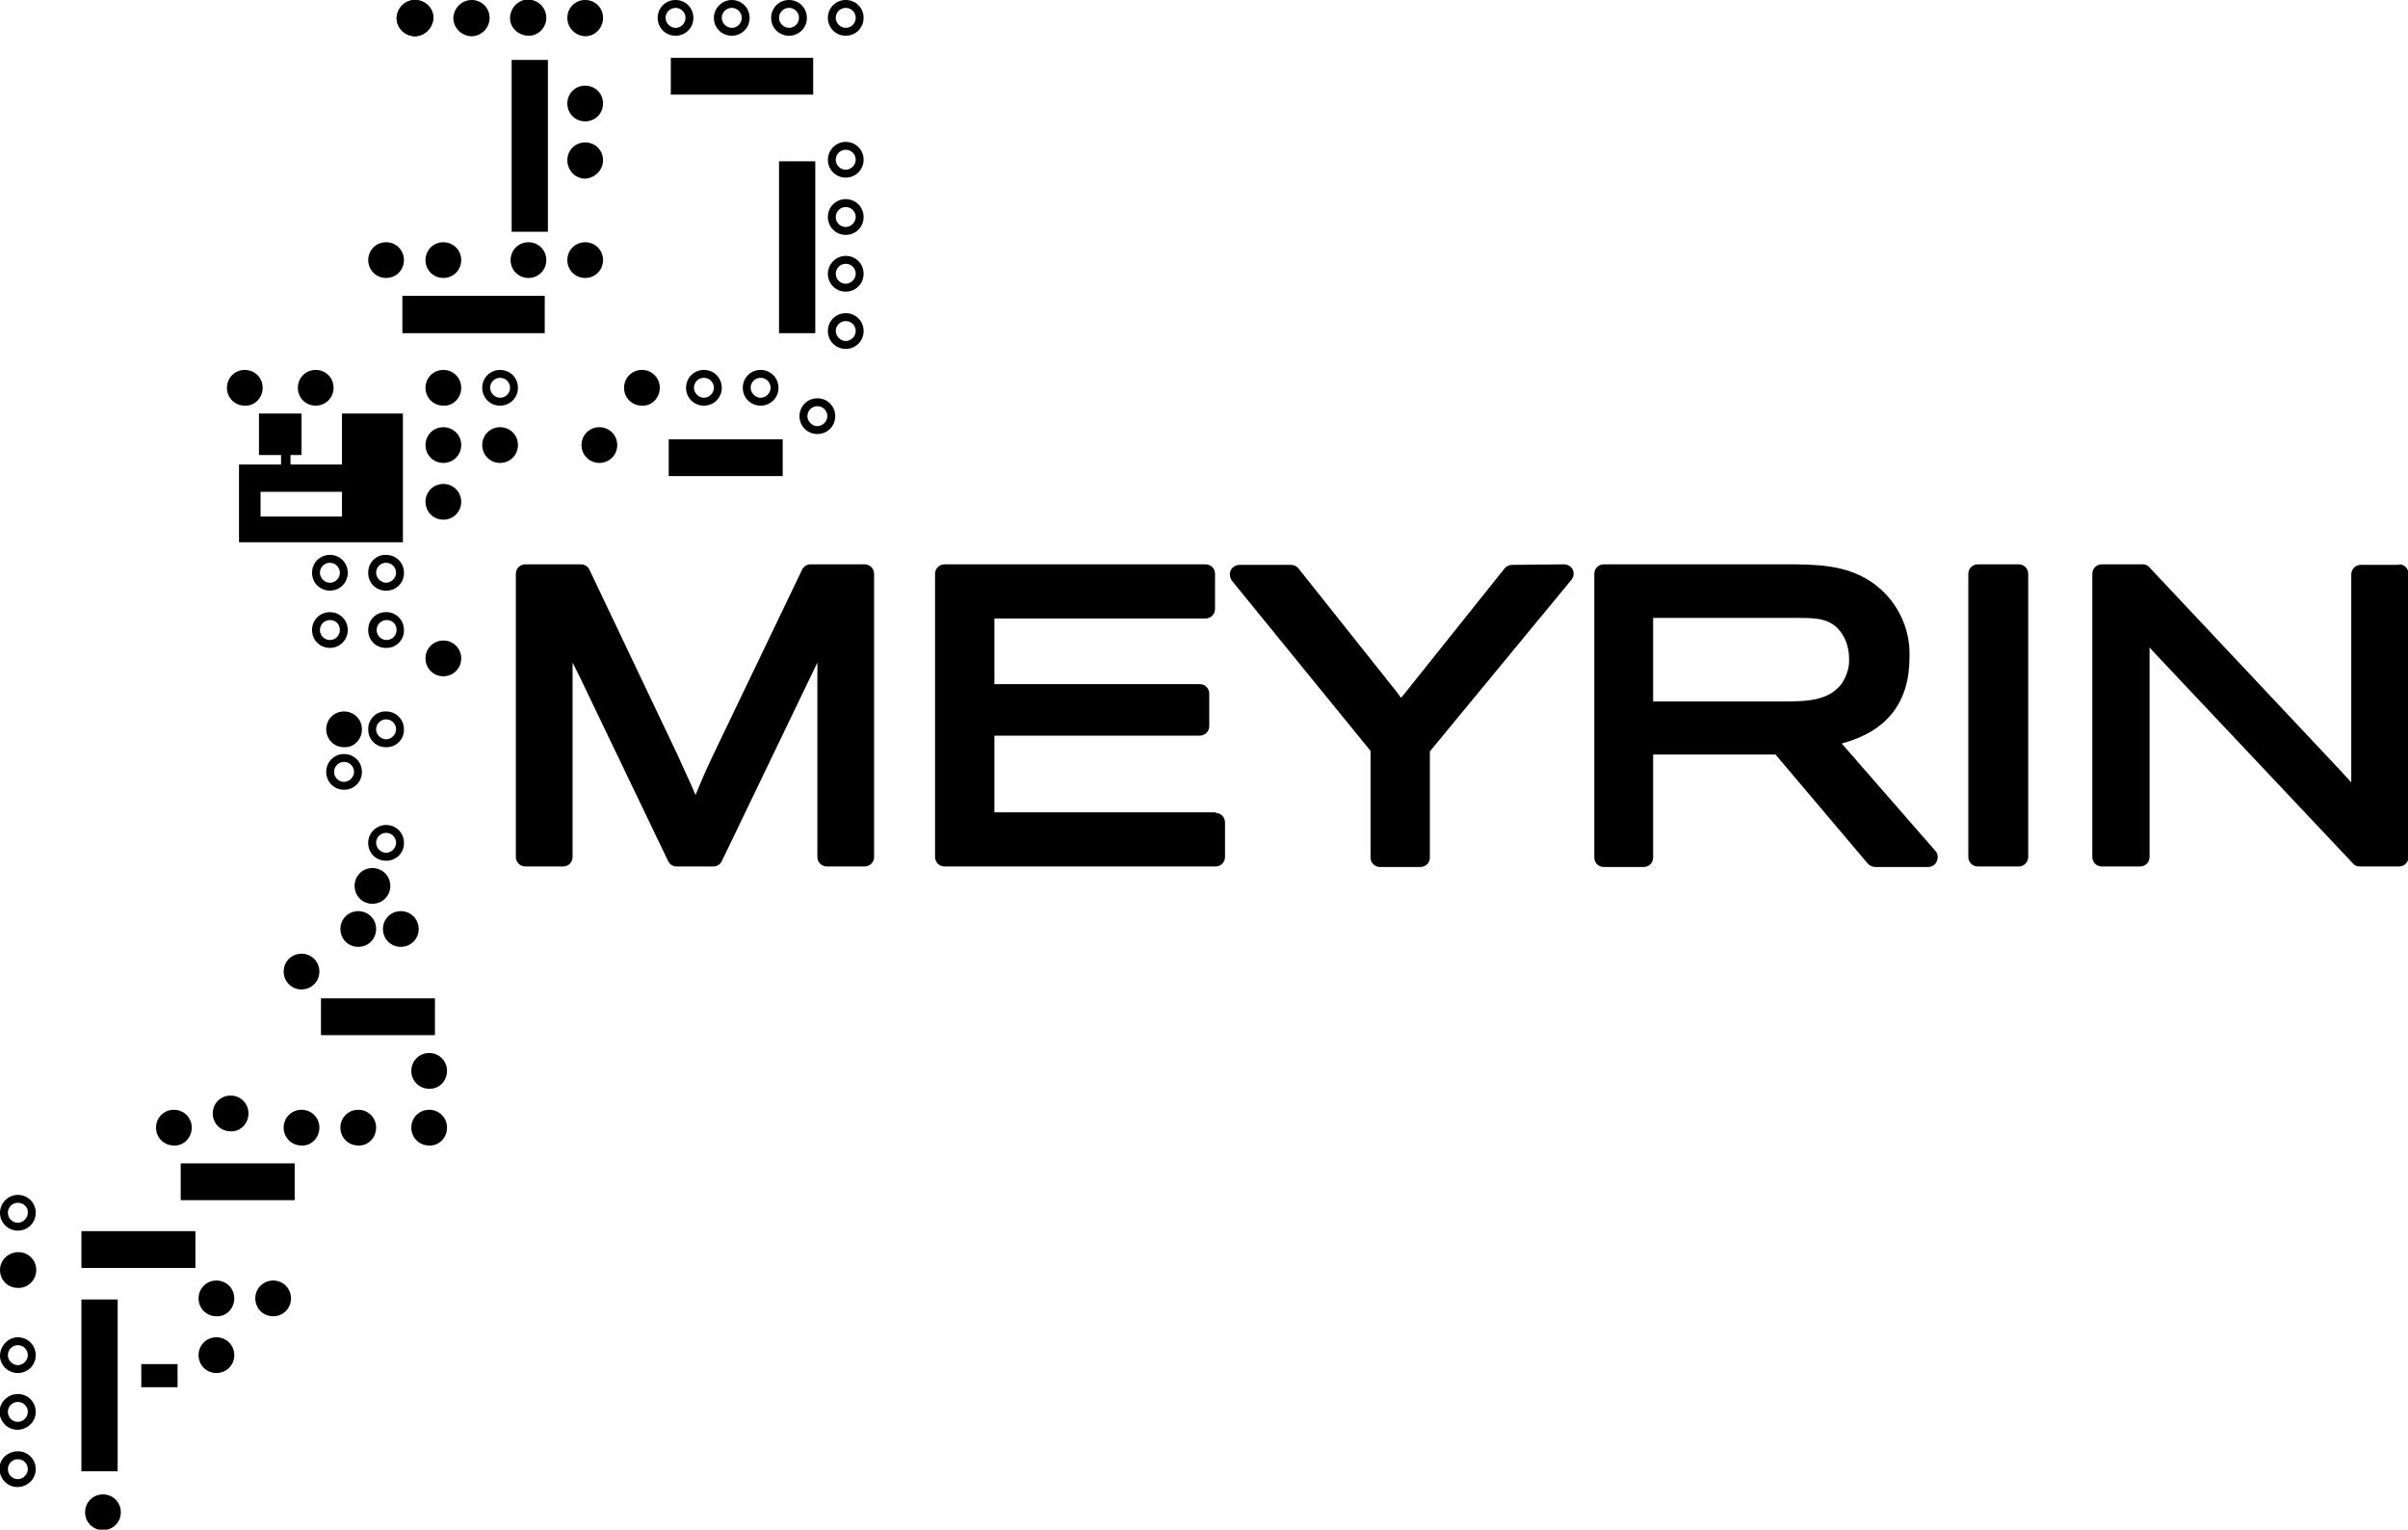 <?xml version="1.0" encoding="UTF-8"?> <!-- Generator: Adobe Illustrator 24.0.0, SVG Export Plug-In . SVG Version: 6.00 Build 0) --> <svg xmlns="http://www.w3.org/2000/svg" xmlns:xlink="http://www.w3.org/1999/xlink" version="1.1" id="Calque_1" x="0px" y="0px" viewBox="0 0 458.4 291.1" style="enable-background:new 0 0 458.4 291.1;" xml:space="preserve"> <title>logo-meyrin</title> <g id="top-logo-3"> <path d="M164.6,107.4c1,0,1.8,0.8,1.8,1.8v53.9c0,1-0.8,1.8-1.8,1.8h-7.2c-1,0-1.8-0.8-1.8-1.8v-37l-18.2,37.8 c-0.3,0.6-0.9,1-1.6,1h-7c-0.7,0-1.3-0.4-1.6-1l-16.8-35l-1.4-2.8v37c0,1-0.8,1.8-1.8,1.8h-7.2c-1,0-1.8-0.8-1.8-1.8v-53.9 c0,0,0,0,0,0c0-1,0.8-1.8,1.8-1.8h10.6c0.7,0,1.3,0.4,1.6,1l16.7,35.1c1.7,3.8,2.6,5.6,3.5,7.8c0.9-2.2,1.7-4.1,3.3-7.5l17-35.4 c0.3-0.6,0.9-1,1.6-1L164.6,107.4 M231.4,154.7c1,0,1.8,0.8,1.8,1.8v6.6c0,1-0.8,1.8-1.8,1.8h-51.6c-1,0-1.8-0.8-1.8-1.8v-53.9 c0-1,0.8-1.8,1.8-1.8h49.7c1,0,1.8,0.8,1.8,1.8v6.7c0,1-0.8,1.8-1.8,1.8h-40.2v12.5h39.1c1,0,1.8,0.8,1.8,1.8v6.2 c0,1-0.8,1.8-1.8,1.8h-39.1v14.6H231.4 M297.7,107.4c0.4,0,0.8,0.1,1.2,0.4c0.8,0.6,0.9,1.8,0.2,2.6l-26.9,32.6v20.2l0,0 c0,1-0.8,1.8-1.8,1.8h-7.7c-1,0-1.8-0.8-1.8-1.8v-20.3l-26.4-32.4c-0.4-0.6-0.5-1.3-0.2-2c0.3-0.6,1-1,1.7-1h9.8 c0.6,0,1.1,0.3,1.4,0.7l18.7,23.5l0.8,1.1l0.6-0.7l19.1-23.9c0.3-0.4,0.9-0.7,1.4-0.7L297.7,107.4 M352,125.4 c0-1.7-0.4-3.3-1.3-4.7c-1.9-3-4.8-3.1-8.1-3.1h-27.9v15.9h24.8c4.7,0,8.7-0.2,11.1-3.4C351.5,128.7,352.1,127.1,352,125.4 M368.4,161.9c0.5,0.5,0.6,1.3,0.3,2c-0.3,0.7-0.9,1.1-1.7,1.1h-10c-0.5,0-1-0.2-1.4-0.6l-17.6-20.8h-23.3v19.6l0,0 c0,1-0.8,1.8-1.8,1.8h-7.6l0,0c-1,0-1.8-0.8-1.8-1.8v-54c0,0,0,0,0,0c0-1,0.8-1.8,1.8-1.8h36.5c5,0.1,11.2,0.2,16.3,4.8 c3.6,3.3,5.6,8,5.4,12.9c0,8.6-4.3,14.1-12.9,16.4L368.4,161.9z M384.3,107.4L384.3,107.4c1,0,1.8,0.8,1.8,1.8v53.9l0,0 c0,1-0.8,1.8-1.8,1.8h-7.8l0,0c-1,0-1.8-0.8-1.8-1.8v-53.9c0,0,0,0,0,0c0-1,0.8-1.8,1.8-1.8L384.3,107.4 M456.7,107.4L456.7,107.4 c1,0,1.8,0.8,1.8,1.8v53.9l0,0c0,1-0.8,1.8-1.8,1.8h-7.5c-0.5,0-1-0.2-1.3-0.6l-38-40.3l-0.7-0.8v39.9l0,0c0,1-0.8,1.8-1.8,1.8 h-7.3l0,0c-1,0-1.8-0.8-1.8-1.8v-53.9c0,0,0,0,0,0c0-1,0.8-1.8,1.8-1.8h7.8c0.5,0,1,0.2,1.3,0.6l36.3,38.6l2.1,2.3v-39.6 c0,0,0,0,0,0c0-1,0.8-1.8,1.8-1.8H456.7"></path> <path d="M127.7,18h27.1V11h-27.1V18z M97.4,44.1h6.9V11.4h-6.9V44.1z M15.5,280h6.9v-32.7h-6.9V280z M26.9,264h6.9v-4.4h-6.9V264z M148.3,63.4h6.9V30.7h-6.9V63.4z M76.6,63.4h27.1v-7.1H76.6V63.4z M127.3,90.6H149v-7h-21.7V90.6z M61.1,197h21.7v-7H61.1V197z M34.4,228.4h21.7v-7H34.4L34.4,228.4z M15.5,241.3h21.7v-7H15.5L15.5,241.3z M65.1,93.6H49.6v4.7h15.5V93.6z M76.7,78.7v24.5H45.5 V88.4h8v-1.8h-4.2v-7.9h8.1v7.9h-2.1v1.8h9.8v-9.7H76.7z M82.5,3.4C82.5,3.4,82.5,3.4,82.5,3.4C82.5,1.5,80.9,0,79,0c0,0,0,0,0,0 c-1.9,0-3.4,1.5-3.5,3.4c0,1.9,1.5,3.4,3.4,3.5C80.9,6.9,82.4,5.3,82.5,3.4"></path> <path d="M82.5,3.4C82.5,3.4,82.5,3.4,82.5,3.4C82.5,1.5,80.9,0,79,0c0,0,0,0,0,0c-1.9,0-3.4,1.5-3.5,3.4c0,1.9,1.5,3.4,3.4,3.5 C80.9,6.9,82.4,5.3,82.5,3.4 M93.2,3.4C93.2,3.4,93.2,3.4,93.2,3.4c0-1.9-1.5-3.4-3.4-3.4c-1.9,0-3.4,1.5-3.5,3.4 c0,1.9,1.5,3.4,3.4,3.5C91.7,6.9,93.2,5.3,93.2,3.4 M104,3.4c0-1.9-1.5-3.4-3.4-3.5c0,0,0,0,0,0c-1.9,0-3.4,1.5-3.5,3.4 s1.5,3.4,3.4,3.5C102.4,6.9,104,5.3,104,3.4 M114.8,3.4C114.8,3.4,114.8,3.4,114.8,3.4c0-1.9-1.5-3.4-3.4-3.4 c-1.9,0-3.4,1.5-3.4,3.4c0,1.9,1.5,3.4,3.4,3.5C113.3,6.9,114.8,5.3,114.8,3.4 M114.8,19.7C114.8,19.7,114.8,19.7,114.8,19.7 c0-1.9-1.5-3.4-3.4-3.4c-1.9,0-3.4,1.5-3.4,3.4s1.5,3.4,3.4,3.4C113.3,23.1,114.8,21.6,114.8,19.7 M114.8,30.5L114.8,30.5 c0-1.9-1.5-3.4-3.4-3.4c-1.9,0-3.4,1.5-3.4,3.4c0,1.9,1.5,3.5,3.4,3.5C113.2,33.9,114.8,32.4,114.8,30.5 M114.8,49.5 C114.8,49.5,114.8,49.5,114.8,49.5c0-1.9-1.5-3.4-3.4-3.4c-1.9,0-3.4,1.5-3.4,3.4c0,1.9,1.5,3.4,3.4,3.4S114.8,51.4,114.8,49.5 M104,49.5c0-1.9-1.5-3.4-3.4-3.4c-1.9,0-3.4,1.5-3.4,3.4c0,1.9,1.5,3.4,3.4,3.4S104,51.4,104,49.5 M87.8,49.5 C87.8,49.5,87.8,49.5,87.8,49.5c0-1.9-1.5-3.4-3.4-3.4c-1.9,0-3.4,1.5-3.4,3.4c0,1.9,1.5,3.4,3.4,3.4 C86.3,52.9,87.8,51.4,87.8,49.5 M76.9,49.5C76.9,49.5,76.9,49.5,76.9,49.5c0-1.9-1.5-3.4-3.4-3.4s-3.4,1.5-3.4,3.4 c0,1.9,1.5,3.4,3.4,3.4C75.4,52.9,76.9,51.4,76.9,49.5 M63.5,73.8L63.5,73.8c0-1.9-1.5-3.4-3.4-3.4s-3.4,1.5-3.4,3.4 c0,1.9,1.5,3.4,3.4,3.4S63.5,75.7,63.5,73.8 M50,73.8L50,73.8c0-1.9-1.5-3.4-3.4-3.4s-3.4,1.5-3.4,3.4c0,1.9,1.5,3.4,3.4,3.4 C48.5,77.3,50,75.7,50,73.8 M87.8,73.8L87.8,73.8c0-1.9-1.5-3.4-3.4-3.4c-1.9,0-3.4,1.5-3.4,3.4c0,1.9,1.5,3.4,3.4,3.4 C86.3,77.3,87.8,75.7,87.8,73.8 M87.8,84.7L87.8,84.7c0-1.9-1.5-3.4-3.4-3.4c-1.9,0-3.4,1.5-3.4,3.4s1.5,3.4,3.4,3.4 C86.3,88.1,87.8,86.6,87.8,84.7 M87.8,95.5L87.8,95.5c0-1.9-1.5-3.4-3.4-3.4c-1.9,0-3.4,1.5-3.4,3.4s1.5,3.4,3.4,3.4 C86.3,98.9,87.8,97.4,87.8,95.5 M87.8,125.3L87.8,125.3c0-1.9-1.5-3.4-3.4-3.4c-1.9,0-3.4,1.5-3.4,3.4s1.5,3.4,3.4,3.4 C86.3,128.7,87.8,127.2,87.8,125.3 M68.9,138.8L68.9,138.8c0-1.9-1.5-3.4-3.4-3.4s-3.4,1.5-3.4,3.4c0,1.9,1.5,3.4,3.4,3.4 C67.4,142.3,68.9,140.7,68.9,138.8 M85.1,203.8L85.1,203.8c0-1.9-1.5-3.4-3.4-3.4s-3.4,1.5-3.4,3.4c0,1.9,1.5,3.4,3.4,3.4 C83.6,207.3,85.1,205.7,85.1,203.8 M85.1,214.6L85.1,214.6c0-1.9-1.5-3.4-3.4-3.4s-3.4,1.5-3.4,3.4s1.5,3.4,3.4,3.4 C83.6,218.1,85.1,216.5,85.1,214.6 M71.6,214.6L71.6,214.6c0-1.9-1.5-3.4-3.4-3.4s-3.4,1.5-3.4,3.4s1.5,3.4,3.4,3.4 C70.1,218.1,71.6,216.5,71.6,214.6 M60.8,214.6L60.8,214.6c0-1.9-1.5-3.4-3.4-3.4s-3.4,1.5-3.4,3.4c0,1.9,1.5,3.4,3.4,3.4 C59.3,218.1,60.8,216.5,60.8,214.6 M47.3,211.9L47.3,211.9c0-1.9-1.5-3.4-3.4-3.4s-3.4,1.5-3.4,3.4c0,1.9,1.5,3.4,3.4,3.4 C45.8,215.4,47.3,213.8,47.3,211.9 M36.5,214.6L36.5,214.6c0-1.9-1.5-3.4-3.4-3.4c-1.9,0-3.4,1.5-3.4,3.4s1.5,3.4,3.4,3.4 C35,218.1,36.5,216.5,36.5,214.6 M44.6,247.1L44.6,247.1c0-1.9-1.5-3.4-3.4-3.4c-1.9,0-3.4,1.5-3.4,3.4c0,1.9,1.5,3.4,3.4,3.4 C43.1,250.6,44.6,249,44.6,247.1 M55.4,247.1L55.4,247.1c0-1.9-1.5-3.4-3.4-3.4c-1.9,0-3.4,1.5-3.4,3.4c0,1.9,1.5,3.4,3.4,3.4 S55.4,249,55.4,247.1 M44.6,257.9L44.6,257.9c0-1.9-1.5-3.4-3.4-3.4c-1.9,0-3.4,1.5-3.4,3.4c0,1.9,1.5,3.4,3.4,3.4 C43.1,261.3,44.6,259.8,44.6,257.9 M23,287.8c0-1.9-1.5-3.4-3.4-3.4c0,0,0,0,0,0c-1.9,0-3.4,1.5-3.4,3.4s1.5,3.4,3.4,3.4 C21.5,291.2,23,289.7,23,287.8 M6.9,241.7L6.9,241.7c0-1.9-1.5-3.4-3.4-3.4S0,239.8,0,241.7c0,1.9,1.5,3.4,3.4,3.4 C5.3,245.2,6.9,243.6,6.9,241.7 M79.7,176.8L79.7,176.8c0-1.9-1.5-3.4-3.4-3.4s-3.4,1.5-3.4,3.4s1.5,3.4,3.4,3.4 C78.2,180.2,79.7,178.7,79.7,176.8 M74.3,168.6L74.3,168.6c0-1.9-1.5-3.4-3.4-3.4s-3.4,1.5-3.4,3.4c0,1.9,1.5,3.4,3.4,3.4 C72.8,172,74.3,170.5,74.3,168.6 M71.6,176.8L71.6,176.8c0-1.9-1.5-3.4-3.4-3.4c-1.9,0-3.4,1.5-3.4,3.4c0,1.9,1.5,3.4,3.4,3.4 C70.1,180.2,71.6,178.7,71.6,176.8 M60.8,184.9L60.8,184.9c0-1.9-1.5-3.4-3.4-3.4S54,183,54,184.9c0,1.9,1.5,3.4,3.4,3.4 C59.3,188.3,60.8,186.8,60.8,184.9 M98.6,84.7L98.6,84.7c0-1.9-1.5-3.4-3.4-3.4c-1.9,0-3.4,1.5-3.4,3.4s1.5,3.4,3.4,3.4 C97.1,88.1,98.6,86.6,98.6,84.7 M117.5,84.7L117.5,84.7c0-1.9-1.5-3.4-3.4-3.4s-3.4,1.5-3.4,3.4s1.5,3.4,3.4,3.4 S117.5,86.6,117.5,84.7 M125.6,73.8L125.6,73.8c0-1.9-1.5-3.4-3.4-3.4c-1.9,0-3.4,1.5-3.4,3.4c0,1.9,1.5,3.4,3.4,3.4 C124.1,77.3,125.6,75.7,125.6,73.8 M128.6,0C128.6,0,128.6,0,128.6,0c1.9,0,3.4,1.5,3.4,3.4s-1.5,3.4-3.4,3.4s-3.4-1.5-3.4-3.4 S126.7,0,128.6,0 M128.6,1.5L128.6,1.5c-1.1,0-1.9,0.9-1.9,1.9s0.9,1.9,1.9,1.9c1.1,0,1.9-0.9,1.9-1.9S129.7,1.5,128.6,1.5 M139.3,0C139.3,0,139.3,0,139.3,0c1.9,0,3.4,1.5,3.4,3.4s-1.5,3.4-3.4,3.4s-3.4-1.5-3.4-3.4C135.9,1.5,137.5,0,139.3,0 M139.3,1.5 L139.3,1.5c-1.1,0-1.9,0.9-1.9,1.9s0.9,1.9,1.9,1.9c1.1,0,1.9-0.9,1.9-1.9S140.4,1.5,139.3,1.5 M150.2,0C150.2,0,150.2,0,150.2,0 c1.9,0,3.4,1.5,3.4,3.4s-1.5,3.4-3.4,3.4c-1.9,0-3.4-1.5-3.4-3.4C146.8,1.5,148.3,0,150.2,0 M150.2,1.5L150.2,1.5 c-1.1,0-1.9,0.9-1.9,1.9s0.9,1.9,1.9,1.9c1.1,0,1.9-0.9,1.9-1.9S151.3,1.5,150.2,1.5 M161,0C161,0,161,0,161,0 c1.9,0,3.4,1.5,3.4,3.4s-1.5,3.4-3.4,3.4c-1.9,0-3.4-1.5-3.4-3.4C157.6,1.5,159.1,0,161,0 M161,1.5L161,1.5c-1.1,0-1.9,0.9-1.9,1.9 s0.9,1.9,1.9,1.9c1.1,0,1.9-0.9,1.9-1.9S162.1,1.5,161,1.5 M161,27L161,27c1.9,0,3.4,1.5,3.4,3.4c0,1.9-1.5,3.4-3.4,3.4 c-1.9,0-3.4-1.5-3.4-3.4C157.6,28.6,159.1,27,161,27 M161,28.5L161,28.5c-1.1,0-1.9,0.9-1.9,1.9c0,1.1,0.9,1.9,1.9,1.9 s1.9-0.9,1.9-1.9S162.1,28.5,161,28.5 M161,37.9L161,37.9c1.9,0,3.4,1.5,3.4,3.4c0,1.9-1.5,3.4-3.4,3.4c-1.9,0-3.4-1.5-3.4-3.4 C157.6,39.4,159.1,37.9,161,37.9 M161,39.4L161,39.4c-1.1,0-1.9,0.9-1.9,1.9c0,1.1,0.9,1.9,1.9,1.9s1.9-0.9,1.9-1.9 C162.9,40.3,162.1,39.4,161,39.4 M161,48.7L161,48.7c1.9,0,3.4,1.5,3.4,3.4s-1.5,3.4-3.4,3.4c-1.9,0-3.4-1.5-3.4-3.4 C157.6,50.3,159.1,48.7,161,48.7 M161,50.2L161,50.2c-1.1,0-1.9,0.9-1.9,1.9c0,1.1,0.9,1.9,1.9,1.9s1.9-0.9,1.9-1.9 C162.9,51.1,162.1,50.2,161,50.2 M161,59.6L161,59.6c1.9,0,3.4,1.5,3.4,3.4s-1.5,3.4-3.4,3.4c-1.9,0-3.4-1.5-3.4-3.4 C157.6,61.1,159.1,59.6,161,59.6 M161,61.1L161,61.1c-1.1,0-1.9,0.9-1.9,1.9s0.9,1.9,1.9,1.9s1.9-0.9,1.9-1.9S162.1,61.1,161,61.1 M144.8,70.4L144.8,70.4c1.9,0,3.4,1.5,3.4,3.4s-1.5,3.4-3.4,3.4c-1.9,0-3.4-1.5-3.4-3.4C141.4,71.9,142.9,70.4,144.8,70.4 M144.8,71.9L144.8,71.9c-1.1,0-1.9,0.9-1.9,1.9s0.9,1.9,1.9,1.9s1.9-0.9,1.9-1.9S145.9,71.9,144.8,71.9 M134,70.4L134,70.4 c1.9,0,3.4,1.5,3.4,3.4s-1.5,3.4-3.4,3.4s-3.4-1.5-3.4-3.4S132.1,70.4,134,70.4 M134,71.9L134,71.9c-1.1,0-1.9,0.9-1.9,1.9 s0.9,1.9,1.9,1.9s1.9-0.9,1.9-1.9S135.1,71.9,134,71.9 M95.2,70.4L95.2,70.4c1.9,0,3.4,1.5,3.4,3.4s-1.5,3.4-3.4,3.4 s-3.4-1.5-3.4-3.4S93.3,70.4,95.2,70.4 M95.2,71.9L95.2,71.9c-1.1,0-1.9,0.9-1.9,1.9s0.9,1.9,1.9,1.9c1.1,0,1.9-0.9,1.9-1.9 S96.3,71.9,95.2,71.9 M73.5,105.6L73.5,105.6c1.9,0,3.4,1.5,3.4,3.4c0,0,0,0.1,0,0.1c0,1.9-1.6,3.4-3.5,3.3c-1.9,0-3.4-1.6-3.3-3.5 C70.1,107,71.7,105.5,73.5,105.6 M73.5,107.1L73.5,107.1c-1.1,0-1.9,0.9-1.9,1.9s0.9,1.9,1.9,1.9s1.9-0.9,1.9-1.9 S74.6,107.1,73.5,107.1 M62.8,105.6C62.8,105.6,62.8,105.6,62.8,105.6c1.9,0,3.4,1.5,3.4,3.4s-1.5,3.4-3.4,3.4 c-1.9,0-3.4-1.5-3.4-3.4S60.9,105.6,62.8,105.6 M62.8,107.1L62.8,107.1c-1.1,0-1.9,0.9-1.9,1.9s0.9,1.9,1.9,1.9 c1.1,0,1.9-0.9,1.9-1.9S63.9,107.1,62.8,107.1 M62.8,116.5c1.9,0,3.4,1.5,3.4,3.4c0,1.9-1.5,3.4-3.4,3.4c-1.9,0-3.4-1.5-3.4-3.4 C59.4,118,60.9,116.5,62.8,116.5 M62.8,118L62.8,118c-1.1,0-1.9,0.9-1.9,1.9c0,1.1,0.9,1.9,1.9,1.9c1.1,0,1.9-0.9,1.9-1.9 C64.7,118.8,63.9,118,62.8,118 M73.6,116.5c1.8,0,3.3,1.5,3.3,3.4c0,0,0,0.1,0,0.1c0,1.9-1.6,3.4-3.5,3.3c-1.9,0-3.4-1.6-3.3-3.5 C70.1,117.9,71.7,116.4,73.6,116.5 M73.6,118L73.6,118c-1.1,0-1.9,0.9-1.9,1.9c0,1.1,0.9,1.9,1.9,1.9c1.1,0,1.9-0.9,1.9-1.9 C75.5,118.8,74.7,118,73.6,118 M73.5,135.4L73.5,135.4c1.9,0,3.4,1.5,3.4,3.4c0,0,0,0.1,0,0.1c0,1.9-1.6,3.4-3.5,3.3 c-1.9,0-3.4-1.6-3.3-3.5C70.1,136.8,71.7,135.3,73.5,135.4 M73.5,136.9L73.5,136.9c-1.1,0-1.9,0.9-1.9,1.9s0.9,1.9,1.9,1.9 s1.9-0.9,1.9-1.9S74.6,136.9,73.5,136.9 M65.5,143.5C65.5,143.5,65.5,143.5,65.5,143.5c1.9,0,3.4,1.5,3.4,3.4 c0,1.9-1.5,3.4-3.4,3.4c-1.9,0-3.4-1.5-3.4-3.4C62.1,145,63.6,143.5,65.5,143.5 M65.5,145L65.5,145c-1.1,0-1.9,0.9-1.9,1.9 c0,1.1,0.9,1.9,1.9,1.9s1.9-0.9,1.9-1.9C67.4,145.9,66.6,145,65.5,145 M73.5,157L73.5,157c1.9,0,3.4,1.5,3.4,3.4c0,0,0,0.1,0,0.1 c0,1.9-1.6,3.4-3.5,3.3c-1.9,0-3.4-1.6-3.3-3.5C70.1,158.5,71.7,157,73.5,157 M73.5,158.5L73.5,158.5c-1.1,0-1.9,0.9-1.9,1.9 s0.9,1.9,1.9,1.9s1.9-0.9,1.9-1.9S74.6,158.5,73.5,158.5 M3.4,227.4c1.9,0,3.4,1.5,3.4,3.4l0,0c0,1.9-1.5,3.4-3.4,3.4 c-1.9,0-3.4-1.5-3.4-3.4C0,229,1.5,227.4,3.4,227.4 M3.4,228.9C3.4,228.9,3.4,228.9,3.4,228.9c-1.1,0-1.9,0.9-1.9,1.9 c0,1.1,0.9,1.9,1.9,1.9s1.9-0.9,1.9-1.9C5.4,229.8,4.5,228.9,3.4,228.9 M3.4,254.5c1.9,0,3.4,1.5,3.4,3.4c0,0,0,0,0,0 c0,1.9-1.5,3.4-3.4,3.4S0,259.8,0,258S1.5,254.5,3.4,254.5 M3.4,256C3.4,256,3.4,256,3.4,256c-1.1,0-1.9,0.9-1.9,1.9 s0.9,1.9,1.9,1.9s1.9-0.9,1.9-1.9S4.5,256,3.4,256 M3.4,265.3c1.9,0,3.4,1.5,3.4,3.4c0,0,0,0,0,0c0,1.9-1.6,3.4-3.5,3.4 c-1.9,0-3.4-1.6-3.4-3.5C0,266.8,1.5,265.3,3.4,265.3 M3.4,266.8c-1.1,0-1.9,0.9-1.9,1.9l0,0c0,1.1,0.9,1.9,1.9,1.9 s1.9-0.9,1.9-1.9S4.5,266.8,3.4,266.8 M3.4,276.2c1.9,0,3.4,1.5,3.4,3.4c0,0,0,0,0,0c0,1.9-1.6,3.4-3.5,3.4c-1.9,0-3.4-1.6-3.4-3.5 S1.5,276.2,3.4,276.2 M3.4,277.7c-1.1,0-1.9,0.9-1.9,1.9l0,0c0,1.1,0.9,1.9,1.9,1.9s1.9-0.9,1.9-1.9S4.5,277.7,3.4,277.7 M155.6,75.8L155.6,75.8c1.9,0,3.4,1.5,3.4,3.4s-1.5,3.4-3.4,3.4s-3.4-1.5-3.4-3.4C152.2,77.3,153.7,75.8,155.6,75.8 M155.6,77.3 L155.6,77.3c-1.1,0-1.9,0.9-1.9,1.9s0.9,1.9,1.9,1.9s1.9-0.9,1.9-1.9S156.7,77.3,155.6,77.3"></path> </g> </svg> 